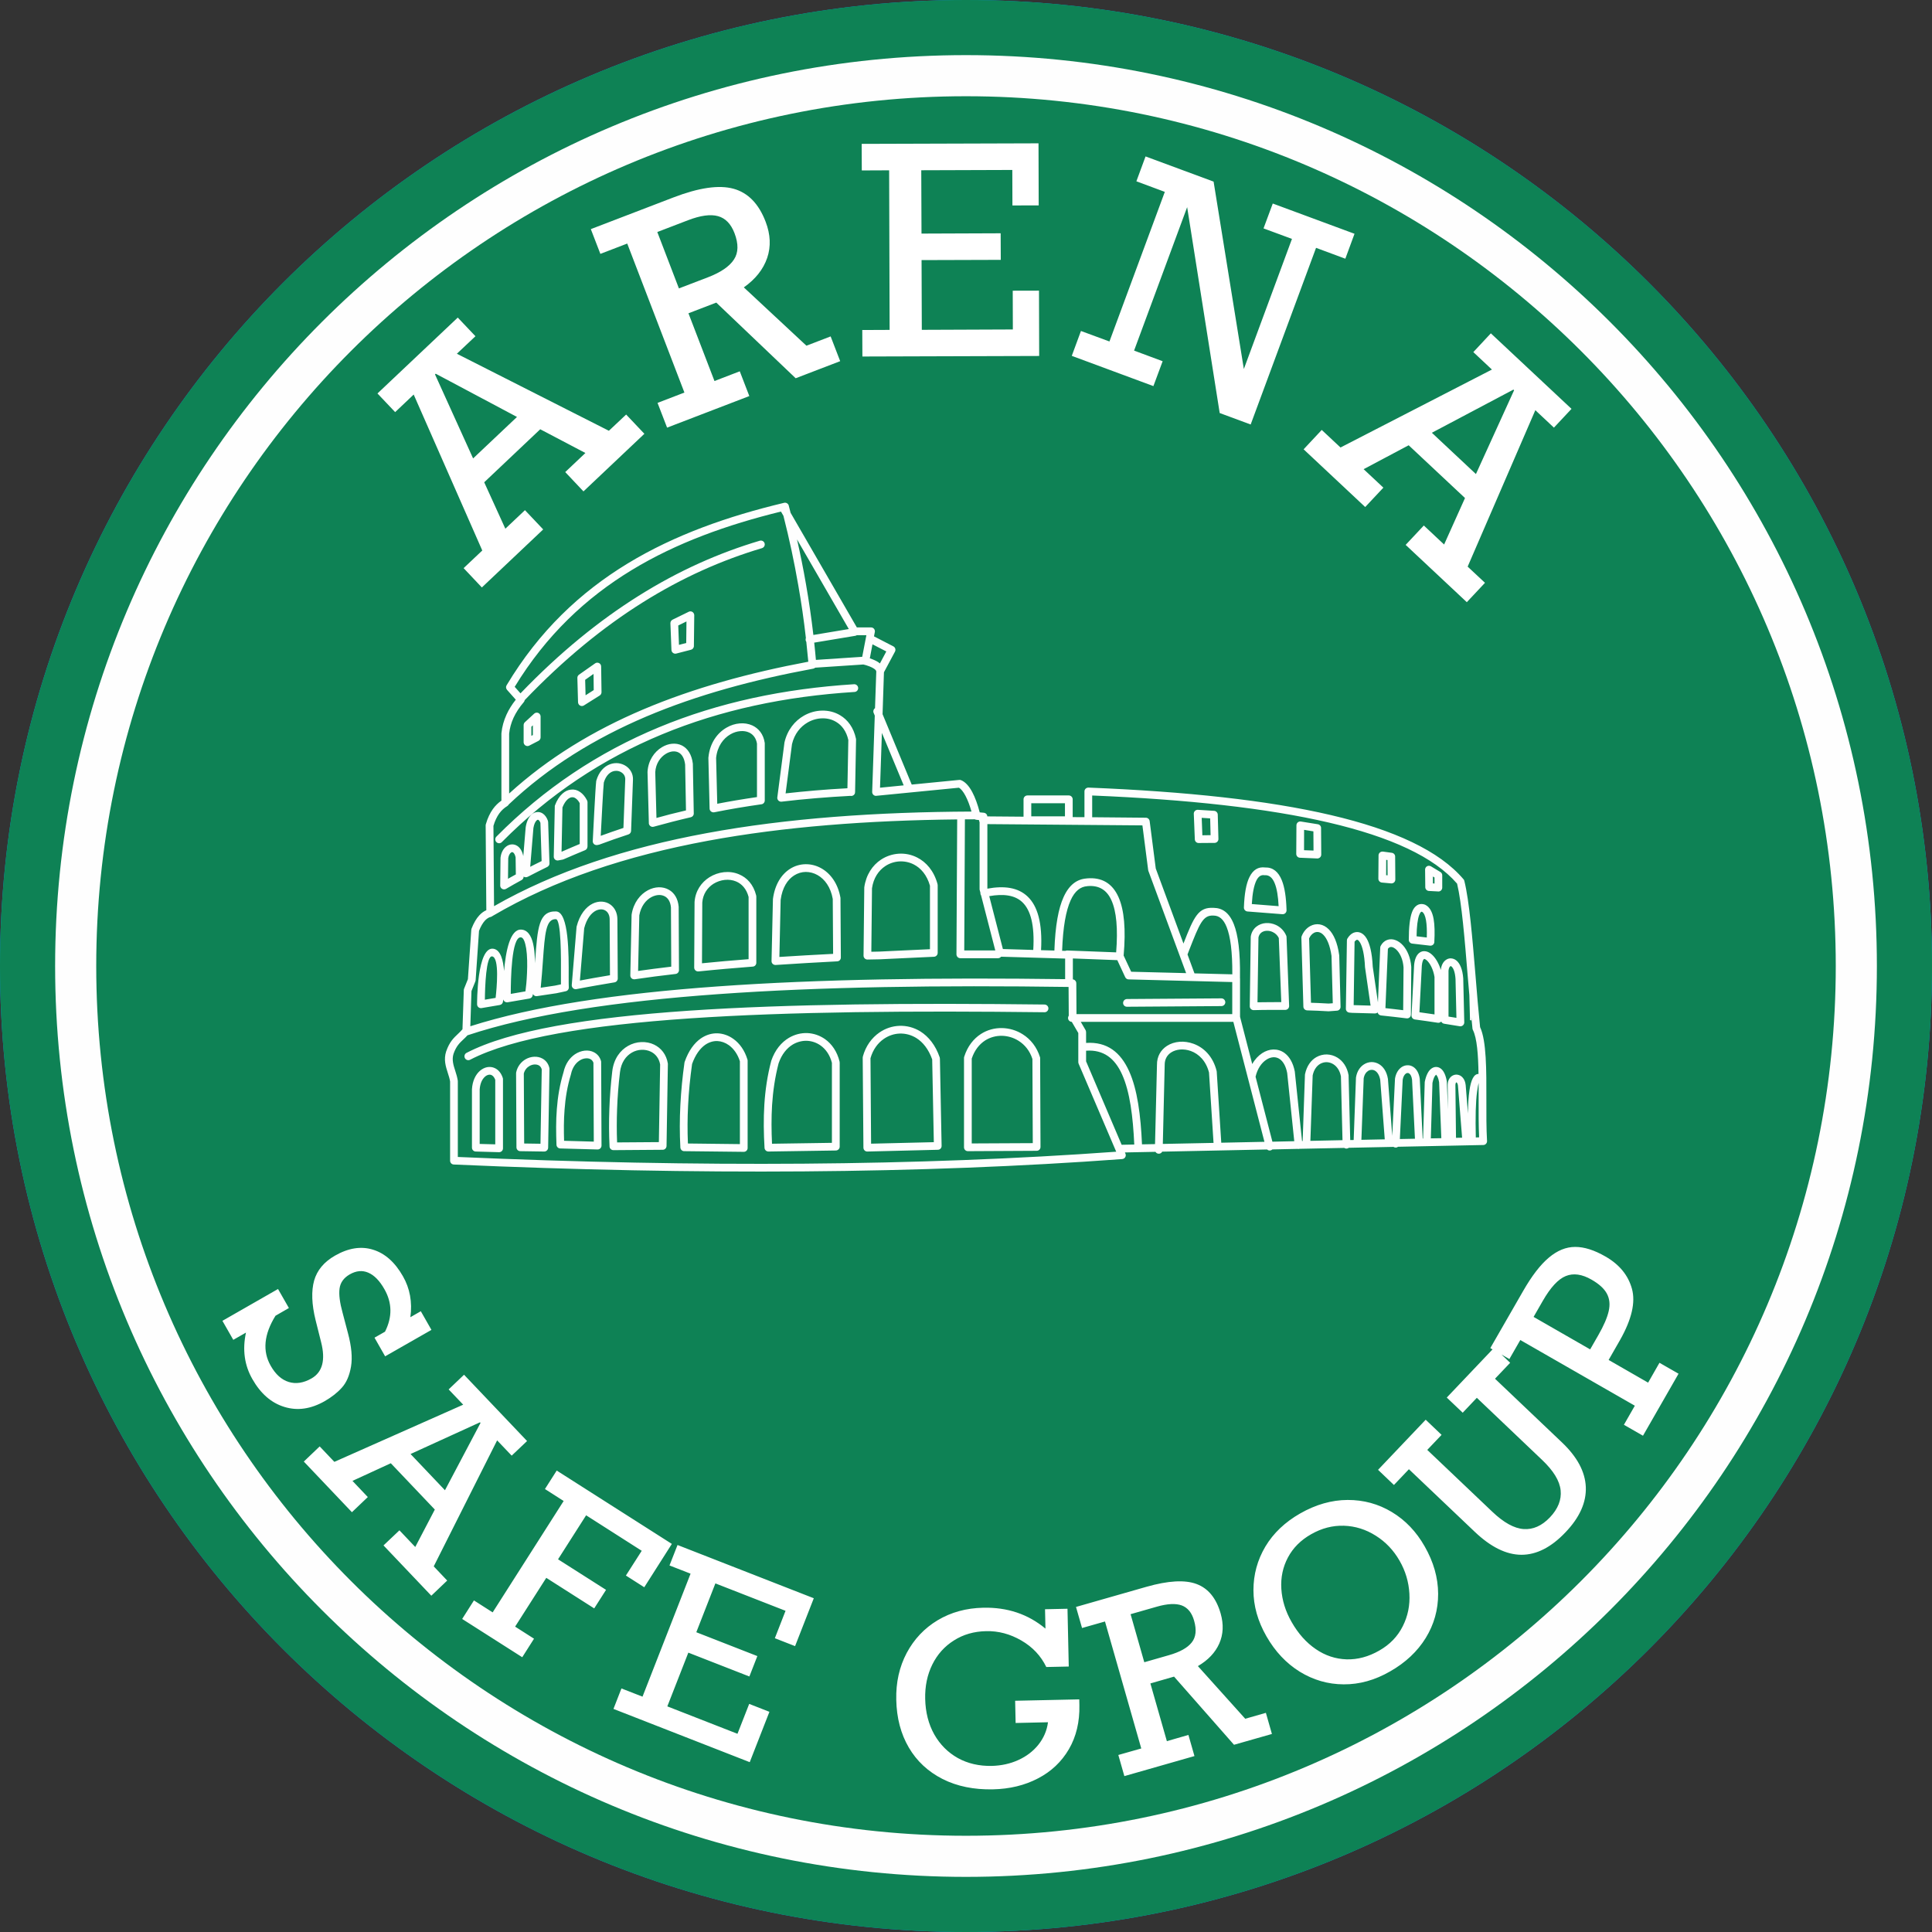<?xml version="1.0" encoding="UTF-8"?> <svg xmlns="http://www.w3.org/2000/svg" width="32" height="32" viewBox="0 0 32 32" fill="none"><rect x="0" y="0" width="32" height="32" fill="#333333" stroke="none"/><path fill-rule="evenodd" clip-rule="evenodd" d="M16 0C24.837 0 32 7.163 32 16C32 24.837 24.837 32 16 32C7.163 32 0 24.837 0 16C0 7.163 7.163 0 16 0Z" fill="#00A0E3"></path><path fill-rule="evenodd" clip-rule="evenodd" d="M16 0C24.837 0 32 7.163 32 16C32 24.837 24.837 32 16 32C7.163 32 0 24.837 0 16C0 7.163 7.163 0 16 0Z" fill="#0E8255"></path><path d="M8.543 11.589L8.398 11.426C8.378 11.403 8.376 11.37 8.393 11.347C8.929 10.453 9.613 9.809 10.396 9.333C11.178 8.858 12.058 8.55 12.988 8.328C13.022 8.32 13.057 8.342 13.065 8.376L13.065 8.378C13.075 8.417 13.086 8.456 13.095 8.494L14.192 10.392H14.427C14.463 10.392 14.491 10.421 14.491 10.457C14.491 10.462 14.491 10.468 14.489 10.473L14.476 10.54L14.797 10.706C14.828 10.722 14.84 10.761 14.824 10.792L14.822 10.796L14.642 11.133L14.641 11.134L14.618 11.829L15.101 12.995L15.886 12.918C15.896 12.917 15.906 12.918 15.915 12.921V12.921C15.986 12.948 16.05 13.018 16.104 13.12C16.151 13.208 16.193 13.323 16.227 13.455L16.296 13.462C16.327 13.465 16.352 13.491 16.353 13.522L16.953 13.527V13.239C16.953 13.204 16.982 13.175 17.017 13.175H17.703C17.738 13.175 17.767 13.204 17.767 13.239V13.534L17.962 13.535V13.109H17.962L17.962 13.107C17.963 13.071 17.993 13.044 18.029 13.045C19.644 13.11 20.996 13.255 22.042 13.5C23.096 13.746 23.843 14.095 24.24 14.563C24.247 14.57 24.252 14.579 24.254 14.59C24.336 14.919 24.387 15.532 24.438 16.145C24.462 16.448 24.488 16.751 24.515 17.013C24.621 17.239 24.62 17.724 24.619 18.209C24.618 18.449 24.618 18.69 24.63 18.898H24.63L24.63 18.9C24.631 18.935 24.603 18.965 24.567 18.965L23.157 18.994C23.145 19.003 23.13 19.008 23.115 19.007C23.102 19.007 23.091 19.003 23.081 18.996L22.341 19.011C22.33 19.019 22.317 19.024 22.303 19.024C22.289 19.025 22.276 19.02 22.265 19.013L21.524 19.028C21.521 19.029 21.518 19.029 21.515 19.03C21.508 19.031 21.502 19.03 21.495 19.029L21.075 19.038C21.067 19.045 21.057 19.051 21.046 19.054C21.024 19.06 21.002 19.053 20.987 19.039L19.25 19.075C19.239 19.096 19.217 19.11 19.192 19.109C19.169 19.109 19.149 19.096 19.138 19.078L18.632 19.088L18.641 19.109C18.655 19.141 18.64 19.179 18.607 19.193C18.6 19.195 18.593 19.197 18.586 19.198C16.918 19.321 15.159 19.388 13.311 19.402C11.465 19.416 9.533 19.377 7.516 19.288C7.482 19.287 7.455 19.259 7.455 19.224H7.455V17.913C7.448 17.867 7.433 17.821 7.418 17.774C7.382 17.662 7.346 17.55 7.39 17.414L7.391 17.412C7.445 17.256 7.515 17.191 7.585 17.125C7.61 17.101 7.636 17.076 7.66 17.048L7.682 16.4C7.682 16.392 7.684 16.385 7.686 16.378L7.75 16.218L7.806 15.4C7.807 15.393 7.809 15.386 7.811 15.379C7.848 15.284 7.89 15.214 7.937 15.163C7.973 15.123 8.013 15.094 8.055 15.076L8.044 13.671C8.044 13.663 8.046 13.656 8.048 13.649C8.077 13.548 8.117 13.466 8.164 13.4C8.205 13.343 8.252 13.298 8.305 13.261V12.151C8.305 12.147 8.305 12.143 8.306 12.139C8.316 12.037 8.344 11.936 8.389 11.837C8.427 11.753 8.479 11.67 8.543 11.589ZM24.491 17.937C24.484 17.958 24.476 18.008 24.465 18.082C24.442 18.245 24.436 18.501 24.444 18.84L24.499 18.838C24.49 18.646 24.49 18.427 24.491 18.209C24.491 18.117 24.491 18.026 24.491 17.937ZM24.314 18.444C24.316 18.288 24.324 18.161 24.338 18.065C24.364 17.882 24.414 17.787 24.489 17.788C24.484 17.471 24.464 17.196 24.396 17.06C24.392 17.053 24.39 17.045 24.389 17.038C24.382 16.976 24.376 16.912 24.37 16.847C24.37 16.865 24.371 16.883 24.372 16.901L24.348 16.897L24.337 16.483C24.328 16.375 24.319 16.265 24.309 16.156C24.26 15.557 24.211 14.957 24.134 14.636C23.753 14.195 23.032 13.863 22.013 13.625C20.989 13.386 19.668 13.241 18.09 13.176V13.536L18.979 13.544C19.011 13.544 19.038 13.569 19.042 13.6L19.143 14.385L19.602 15.628C19.778 15.177 19.849 15.022 20.103 15.037H20.104C20.244 15.039 20.36 15.114 20.437 15.31C20.506 15.485 20.544 15.765 20.538 16.19C20.538 16.192 20.538 16.193 20.538 16.195C20.538 16.198 20.538 16.201 20.538 16.203H20.539V16.842L20.741 17.624C20.785 17.545 20.843 17.485 20.905 17.444C20.963 17.406 21.026 17.385 21.088 17.383C21.153 17.381 21.216 17.399 21.272 17.438C21.353 17.496 21.418 17.599 21.447 17.753C21.447 17.755 21.447 17.756 21.447 17.758L21.566 18.899L21.576 18.899L21.614 17.802C21.614 17.797 21.615 17.793 21.616 17.788C21.645 17.653 21.715 17.56 21.802 17.51C21.856 17.479 21.917 17.464 21.977 17.465C22.037 17.467 22.097 17.484 22.151 17.517C22.241 17.572 22.313 17.671 22.337 17.81C22.337 17.815 22.338 17.82 22.337 17.824L22.364 18.883L22.421 18.882L22.459 17.853C22.459 17.849 22.459 17.846 22.46 17.843C22.477 17.741 22.529 17.668 22.594 17.628C22.632 17.604 22.675 17.592 22.718 17.591C22.761 17.591 22.805 17.603 22.844 17.627C22.912 17.669 22.968 17.748 22.988 17.867C22.989 17.87 22.989 17.872 22.989 17.875L23.06 18.813L23.105 17.875C23.105 17.873 23.105 17.871 23.105 17.869C23.119 17.776 23.163 17.709 23.218 17.673C23.248 17.654 23.28 17.644 23.314 17.644C23.348 17.643 23.381 17.653 23.411 17.673C23.462 17.707 23.503 17.772 23.516 17.87C23.516 17.872 23.516 17.873 23.516 17.875L23.564 18.858L23.571 18.858L23.598 17.927C23.598 17.924 23.598 17.92 23.599 17.917H23.599C23.619 17.816 23.654 17.746 23.696 17.709C23.723 17.685 23.754 17.672 23.786 17.672C23.818 17.672 23.849 17.684 23.876 17.709C23.915 17.745 23.947 17.812 23.963 17.907C23.964 17.911 23.964 17.915 23.964 17.918L23.983 18.377L23.978 17.969V17.966C23.98 17.896 24.01 17.847 24.05 17.821C24.051 17.82 24.053 17.819 24.055 17.818C24.075 17.806 24.096 17.8 24.119 17.799C24.143 17.799 24.167 17.805 24.189 17.817C24.231 17.842 24.267 17.892 24.275 17.967L24.276 17.969H24.276L24.314 18.444ZM24.217 18.844L24.148 17.979C24.144 17.951 24.135 17.934 24.125 17.928C24.124 17.927 24.123 17.927 24.122 17.927L24.122 17.927L24.12 17.928C24.113 17.933 24.107 17.947 24.106 17.971L24.116 18.846L24.217 18.844ZM23.873 18.852L23.836 17.925C23.825 17.861 23.808 17.821 23.789 17.804C23.786 17.801 23.786 17.8 23.786 17.8C23.786 17.8 23.784 17.802 23.781 17.805C23.76 17.823 23.74 17.867 23.726 17.937L23.699 18.855L23.873 18.852ZM23.436 18.861L23.388 17.883C23.381 17.828 23.362 17.794 23.34 17.78C23.332 17.774 23.324 17.772 23.315 17.772C23.306 17.772 23.297 17.775 23.287 17.781C23.262 17.798 23.241 17.833 23.233 17.884L23.186 18.866L23.436 18.861ZM22.936 18.871L22.861 17.886C22.847 17.809 22.815 17.76 22.777 17.736C22.759 17.725 22.738 17.719 22.719 17.72C22.699 17.72 22.679 17.726 22.661 17.737C22.626 17.759 22.597 17.801 22.587 17.861L22.549 18.879L22.936 18.871ZM22.236 18.885L22.21 17.829C22.192 17.731 22.143 17.663 22.083 17.626C22.049 17.605 22.012 17.594 21.974 17.593C21.937 17.592 21.9 17.602 21.866 17.621C21.809 17.654 21.762 17.717 21.742 17.812L21.704 18.896L22.236 18.885ZM21.437 18.902L21.32 17.773C21.298 17.657 21.253 17.582 21.198 17.543C21.166 17.52 21.129 17.51 21.093 17.511C21.054 17.513 21.013 17.526 20.975 17.552C20.896 17.603 20.827 17.7 20.796 17.834L21.075 18.91L21.437 18.902ZM23.865 16.066C23.871 15.988 23.905 15.929 23.949 15.899C23.976 15.88 24.006 15.871 24.037 15.874C24.067 15.876 24.098 15.888 24.125 15.911C24.179 15.956 24.225 16.052 24.236 16.207C24.236 16.21 24.236 16.212 24.236 16.214L24.253 16.934C24.253 16.969 24.225 16.998 24.19 16.999C24.186 16.999 24.182 16.999 24.178 16.998V16.998C24.13 16.99 24.087 16.983 24.048 16.977C23.996 16.968 23.953 16.961 23.919 16.956C23.897 16.952 23.88 16.939 23.871 16.92C23.857 16.935 23.836 16.943 23.814 16.94C23.746 16.929 23.683 16.92 23.625 16.912C23.555 16.902 23.493 16.893 23.437 16.886C23.403 16.882 23.377 16.853 23.379 16.819L23.422 15.987L23.422 15.985C23.431 15.889 23.459 15.827 23.497 15.792C23.498 15.79 23.5 15.789 23.502 15.787C23.535 15.758 23.575 15.749 23.616 15.757C23.65 15.763 23.684 15.781 23.716 15.81C23.775 15.862 23.831 15.954 23.865 16.066ZM24.022 16.004C24.007 16.014 23.996 16.039 23.992 16.077V16.838L24.069 16.85L24.123 16.859L24.108 16.217L24.108 16.216C24.1 16.099 24.073 16.035 24.042 16.009C24.037 16.004 24.032 16.002 24.029 16.002C24.027 16.002 24.024 16.002 24.022 16.004ZM23.76 16.802V16.182C23.74 16.057 23.686 15.954 23.631 15.905C23.616 15.893 23.603 15.885 23.593 15.883C23.59 15.882 23.587 15.883 23.585 15.885L23.583 15.887C23.568 15.901 23.556 15.935 23.55 15.994L23.51 16.766C23.558 16.773 23.602 16.779 23.643 16.785C23.684 16.791 23.723 16.796 23.76 16.802ZM23.241 16.732L23.247 16.023C23.238 15.9 23.196 15.805 23.144 15.746C23.12 15.719 23.095 15.701 23.071 15.691C23.052 15.684 23.034 15.683 23.02 15.689C23.008 15.693 22.998 15.702 22.988 15.715L22.947 16.698C23 16.703 23.051 16.709 23.099 16.715C23.142 16.72 23.189 16.725 23.241 16.732ZM23.375 16.019L23.369 16.803C23.369 16.806 23.369 16.809 23.368 16.812C23.364 16.847 23.332 16.872 23.297 16.867C23.236 16.86 23.165 16.851 23.085 16.842C23.01 16.833 22.939 16.826 22.874 16.819C22.846 16.816 22.824 16.796 22.818 16.77C22.808 16.778 22.797 16.784 22.784 16.785C22.779 16.786 22.774 16.786 22.769 16.786L22.397 16.776L22.394 16.776V16.776L22.351 16.772C22.316 16.77 22.289 16.739 22.292 16.704L22.309 15.576C22.309 15.565 22.312 15.553 22.318 15.544C22.344 15.501 22.378 15.467 22.417 15.45C22.456 15.434 22.497 15.432 22.538 15.45C22.573 15.466 22.607 15.495 22.635 15.543C22.685 15.626 22.726 15.774 22.737 16.012L22.823 16.602L22.861 15.696C22.861 15.686 22.863 15.675 22.869 15.666C22.895 15.617 22.932 15.585 22.974 15.569C23.019 15.552 23.068 15.553 23.116 15.572C23.159 15.588 23.202 15.618 23.24 15.661C23.309 15.739 23.364 15.861 23.375 16.015H23.375L23.375 16.019ZM22.468 15.568C22.457 15.573 22.447 15.583 22.436 15.597L22.421 16.648L22.701 16.656L22.61 16.028C22.609 16.026 22.609 16.024 22.609 16.022C22.599 15.806 22.566 15.677 22.525 15.609C22.511 15.586 22.498 15.572 22.487 15.568C22.481 15.565 22.474 15.565 22.468 15.568ZM21.559 15.508C21.589 15.43 21.642 15.37 21.705 15.337C21.752 15.312 21.805 15.302 21.859 15.311C21.912 15.32 21.964 15.347 22.011 15.395C22.087 15.472 22.152 15.608 22.181 15.818C22.182 15.821 22.182 15.825 22.182 15.828L22.204 16.675C22.205 16.709 22.178 16.738 22.145 16.74L22.145 16.74L22.01 16.75C22.006 16.75 22.003 16.75 21.999 16.75C21.94 16.747 21.883 16.744 21.826 16.741C21.766 16.739 21.707 16.736 21.65 16.735C21.615 16.733 21.588 16.706 21.588 16.672L21.555 15.533C21.555 15.525 21.556 15.516 21.559 15.508ZM21.765 15.45C21.731 15.468 21.702 15.5 21.683 15.543L21.714 16.609C21.754 16.61 21.793 16.612 21.832 16.613C21.891 16.616 21.949 16.619 22.005 16.622L22.075 16.617L22.054 15.832C22.028 15.655 21.978 15.544 21.92 15.485C21.893 15.457 21.865 15.443 21.838 15.438C21.813 15.434 21.787 15.438 21.765 15.45ZM21.222 16.598L21.181 15.536C21.158 15.489 21.121 15.456 21.079 15.437C21.046 15.421 21.01 15.415 20.976 15.417C20.943 15.419 20.913 15.43 20.89 15.448C20.868 15.466 20.851 15.492 20.844 15.528L20.828 16.601C20.894 16.6 20.96 16.599 21.026 16.599C21.091 16.598 21.157 16.598 21.222 16.598ZM21.309 15.518L21.352 16.66V16.663C21.352 16.699 21.323 16.727 21.288 16.727C21.201 16.726 21.114 16.726 21.026 16.727C20.94 16.727 20.853 16.729 20.765 16.731H20.763C20.727 16.73 20.699 16.701 20.7 16.666L20.716 15.524C20.716 15.52 20.716 15.514 20.717 15.509C20.729 15.439 20.763 15.385 20.81 15.348C20.854 15.313 20.909 15.293 20.966 15.289C21.022 15.285 21.08 15.296 21.133 15.32C21.204 15.353 21.267 15.412 21.303 15.495C21.307 15.502 21.308 15.51 21.309 15.518ZM20.411 16.138C20.413 15.759 20.379 15.511 20.318 15.357C20.264 15.219 20.189 15.166 20.103 15.165C20.101 15.165 20.099 15.165 20.096 15.165C19.924 15.155 19.867 15.302 19.698 15.733L19.669 15.809L19.784 16.122L20.411 16.138ZM23.463 15.508L23.632 15.528C23.636 15.415 23.632 15.318 23.619 15.242C23.606 15.17 23.585 15.121 23.555 15.103C23.55 15.102 23.547 15.101 23.544 15.101C23.541 15.101 23.538 15.103 23.534 15.107C23.524 15.116 23.515 15.133 23.506 15.156C23.48 15.227 23.465 15.345 23.463 15.508ZM23.686 15.663L23.391 15.629V15.629C23.359 15.626 23.334 15.598 23.334 15.566C23.334 15.356 23.352 15.205 23.386 15.112C23.401 15.071 23.42 15.039 23.444 15.016C23.472 14.988 23.506 14.973 23.544 14.973C23.564 14.973 23.583 14.977 23.602 14.984V14.984C23.604 14.985 23.606 14.986 23.608 14.987C23.68 15.023 23.724 15.104 23.745 15.22C23.763 15.32 23.765 15.45 23.757 15.6C23.757 15.602 23.757 15.605 23.757 15.607C23.753 15.642 23.721 15.667 23.686 15.663ZM20.734 14.974L21.178 15.009C21.17 14.849 21.15 14.718 21.112 14.627C21.076 14.54 21.025 14.493 20.953 14.496C20.949 14.496 20.945 14.496 20.941 14.496C20.887 14.488 20.843 14.516 20.809 14.585C20.77 14.666 20.744 14.793 20.734 14.974ZM21.24 15.142L20.662 15.097V15.097C20.628 15.094 20.602 15.065 20.603 15.031C20.611 14.799 20.642 14.634 20.694 14.529C20.755 14.404 20.843 14.354 20.954 14.368C21.085 14.364 21.174 14.441 21.23 14.578C21.279 14.697 21.303 14.867 21.309 15.071C21.309 15.075 21.309 15.079 21.309 15.083C21.306 15.119 21.275 15.145 21.24 15.142ZM19.131 18.95L19.163 17.639C19.161 17.496 19.228 17.388 19.329 17.323C19.389 17.284 19.461 17.261 19.538 17.255C19.612 17.249 19.691 17.26 19.768 17.288C19.936 17.349 20.09 17.494 20.151 17.738C20.152 17.742 20.153 17.747 20.153 17.752L20.228 18.927L20.943 18.912L20.428 16.925H17.901L17.98 17.061C17.986 17.071 17.988 17.082 17.988 17.093H17.989V17.274C18.34 17.251 18.562 17.432 18.702 17.743C18.839 18.046 18.894 18.474 18.915 18.954L19.131 18.95ZM20.1 18.93L20.025 17.764C19.975 17.57 19.855 17.456 19.724 17.408C19.665 17.387 19.605 17.379 19.548 17.383C19.492 17.388 19.441 17.404 19.399 17.431C19.333 17.473 19.29 17.543 19.291 17.638V17.641L19.26 18.947L20.1 18.93ZM17.86 17.354C17.859 17.348 17.859 17.342 17.86 17.337V17.11L17.752 16.925C17.717 16.924 17.69 16.896 17.69 16.861C17.69 16.847 17.694 16.834 17.702 16.823V16.822L17.699 16.347C17.698 16.347 17.698 16.347 17.697 16.347C15.566 16.317 13.597 16.344 11.898 16.466C10.204 16.587 8.782 16.802 7.743 17.148L7.742 17.149C7.719 17.175 7.696 17.196 7.673 17.218C7.614 17.273 7.556 17.328 7.512 17.454C7.481 17.551 7.51 17.643 7.54 17.735C7.557 17.788 7.573 17.84 7.582 17.896C7.583 17.901 7.583 17.905 7.583 17.91V19.163C9.577 19.25 11.487 19.288 13.311 19.274C15.119 19.26 16.845 19.195 18.488 19.076L17.867 17.622C17.863 17.613 17.86 17.603 17.86 17.592V17.354ZM18.787 18.957C18.766 18.493 18.714 18.081 18.585 17.796C18.467 17.534 18.282 17.382 17.989 17.403V17.579L18.578 18.961L18.787 18.957ZM17.464 15.744C17.478 15.328 17.532 15.044 17.616 14.859C17.71 14.651 17.841 14.561 17.998 14.55L18.002 14.549C18.249 14.527 18.424 14.63 18.526 14.859C18.621 15.071 18.649 15.394 18.611 15.827L18.736 16.095L19.646 16.118L19.02 14.423L19.02 14.423C19.018 14.419 19.017 14.414 19.017 14.409L18.922 13.671L16.354 13.65V14.719C16.63 14.668 16.861 14.697 17.021 14.85C17.185 15.006 17.268 15.287 17.243 15.738L17.464 15.744ZM18.487 15.774C18.518 15.384 18.492 15.096 18.409 14.912C18.332 14.739 18.2 14.66 18.013 14.677C18.011 14.677 18.01 14.677 18.008 14.678C17.898 14.686 17.804 14.754 17.733 14.912C17.656 15.083 17.606 15.351 17.592 15.748L17.646 15.749C17.655 15.745 17.666 15.742 17.677 15.743L18.487 15.774ZM16.25 14.831C16.246 14.825 16.242 14.817 16.24 14.809C16.239 14.802 16.238 14.795 16.239 14.788L16.229 14.749C16.226 14.742 16.225 14.735 16.225 14.727V13.617C16.22 13.608 16.216 13.597 16.216 13.585L16.216 13.583L16.17 13.578C16.161 13.577 16.152 13.574 16.144 13.57C16.09 13.57 16.036 13.57 15.982 13.571C15.982 13.572 15.982 13.573 15.982 13.574L15.971 15.742H16.485L16.25 14.831ZM17.114 15.734C17.139 15.323 17.07 15.073 16.933 14.943C16.808 14.824 16.618 14.802 16.385 14.843L16.611 15.719L17.114 15.734ZM14.036 13.056L14.051 12.257C14.019 12.112 13.944 12.013 13.849 11.957C13.78 11.915 13.701 11.896 13.62 11.898C13.538 11.899 13.454 11.922 13.379 11.965C13.258 12.034 13.158 12.155 13.118 12.325L13.012 13.141C13.172 13.123 13.334 13.107 13.498 13.093C13.672 13.078 13.851 13.066 14.036 13.056ZM14.179 12.251L14.163 13.117C14.163 13.124 14.162 13.132 14.16 13.14C14.149 13.172 14.116 13.189 14.084 13.182C13.891 13.192 13.7 13.205 13.509 13.221C13.317 13.237 13.129 13.256 12.946 13.278V13.278C12.941 13.279 12.935 13.279 12.93 13.278C12.895 13.273 12.87 13.241 12.875 13.206L12.992 12.307C12.992 12.304 12.992 12.301 12.993 12.298C13.041 12.089 13.165 11.939 13.316 11.853C13.41 11.8 13.514 11.771 13.618 11.77C13.722 11.768 13.825 11.793 13.915 11.847C14.04 11.921 14.139 12.05 14.178 12.237H14.178C14.179 12.242 14.179 12.246 14.179 12.251ZM11.734 12.544C11.757 12.304 11.883 12.138 12.035 12.051C12.104 12.011 12.178 11.988 12.251 11.982C12.325 11.975 12.398 11.987 12.462 12.016C12.566 12.065 12.645 12.16 12.666 12.303C12.667 12.306 12.667 12.309 12.667 12.312H12.667V13.258C12.667 13.292 12.641 13.32 12.607 13.322C12.475 13.341 12.344 13.361 12.214 13.383C12.086 13.405 11.958 13.428 11.83 13.454C11.795 13.46 11.761 13.438 11.754 13.403C11.753 13.398 11.753 13.392 11.753 13.387L11.733 12.552C11.733 12.55 11.733 12.547 11.734 12.544ZM12.099 12.162C11.98 12.23 11.881 12.362 11.861 12.553L11.88 13.313C11.982 13.293 12.086 13.274 12.193 13.256C12.306 13.237 12.421 13.219 12.538 13.202V12.317C12.523 12.224 12.473 12.163 12.408 12.133C12.365 12.113 12.315 12.105 12.262 12.11C12.207 12.114 12.151 12.132 12.099 12.162ZM10.747 13.63L10.725 12.79V12.785C10.735 12.597 10.838 12.45 10.965 12.375C11.017 12.344 11.073 12.324 11.129 12.319C11.187 12.313 11.244 12.322 11.296 12.348C11.387 12.395 11.457 12.492 11.476 12.651C11.476 12.655 11.476 12.658 11.476 12.662L11.491 13.473C11.492 13.504 11.47 13.53 11.442 13.536V13.536C11.339 13.56 11.236 13.585 11.131 13.612C11.026 13.639 10.925 13.666 10.828 13.693C10.794 13.703 10.759 13.683 10.749 13.649C10.747 13.642 10.746 13.636 10.747 13.63ZM10.853 12.79L10.873 13.548C10.949 13.527 11.024 13.506 11.099 13.487C11.184 13.466 11.272 13.444 11.362 13.423L11.348 12.664C11.335 12.555 11.292 12.49 11.238 12.463C11.209 12.448 11.176 12.443 11.141 12.446C11.104 12.45 11.066 12.463 11.03 12.485C10.937 12.54 10.861 12.649 10.853 12.79ZM9.925 13.99L9.895 13.996C9.89 13.997 9.884 13.998 9.879 13.997C9.843 13.996 9.816 13.966 9.818 13.93C9.818 13.928 9.862 13.028 9.875 12.939C9.875 12.936 9.876 12.933 9.877 12.929C9.921 12.779 10.008 12.694 10.102 12.659C10.15 12.641 10.199 12.636 10.246 12.642C10.293 12.649 10.337 12.666 10.375 12.693C10.443 12.742 10.488 12.82 10.484 12.915L10.453 13.759C10.453 13.786 10.436 13.812 10.408 13.821C10.325 13.848 10.245 13.875 10.168 13.902C10.091 13.929 10.014 13.957 9.936 13.986C9.933 13.988 9.929 13.989 9.925 13.99ZM9.95 13.844C10.008 13.823 10.066 13.802 10.126 13.781C10.194 13.757 10.26 13.735 10.326 13.713L10.356 12.911C10.358 12.862 10.335 12.822 10.3 12.798C10.28 12.783 10.255 12.773 10.229 12.769C10.202 12.766 10.174 12.768 10.147 12.778C10.088 12.8 10.032 12.857 10.001 12.962C9.992 13.027 9.962 13.614 9.95 13.844ZM9.319 14.238L9.247 14.251C9.243 14.252 9.239 14.253 9.234 14.252C9.199 14.252 9.171 14.223 9.172 14.187L9.189 13.364C9.188 13.356 9.189 13.347 9.192 13.339C9.224 13.254 9.267 13.188 9.316 13.145C9.36 13.105 9.409 13.082 9.46 13.078C9.512 13.072 9.564 13.086 9.611 13.12C9.653 13.149 9.691 13.194 9.722 13.254C9.727 13.264 9.731 13.275 9.731 13.287V14.023H9.73C9.73 14.048 9.715 14.072 9.69 14.082C9.63 14.106 9.57 14.131 9.511 14.157C9.45 14.182 9.391 14.208 9.335 14.233C9.33 14.235 9.325 14.237 9.319 14.238ZM9.301 14.108C9.355 14.084 9.408 14.061 9.46 14.039C9.507 14.019 9.554 13.999 9.602 13.979V13.303C9.583 13.267 9.56 13.241 9.537 13.225C9.516 13.209 9.494 13.203 9.472 13.205C9.449 13.207 9.425 13.219 9.401 13.24C9.369 13.269 9.34 13.313 9.316 13.374L9.301 14.108ZM8.75 14.518L8.739 14.523C8.728 14.528 8.716 14.531 8.704 14.53C8.692 14.529 8.681 14.525 8.673 14.519C8.673 14.543 8.661 14.565 8.639 14.577C8.601 14.598 8.558 14.622 8.509 14.649C8.464 14.675 8.421 14.699 8.381 14.723L8.381 14.723C8.372 14.728 8.36 14.731 8.349 14.731C8.313 14.731 8.285 14.702 8.285 14.667L8.29 14.211C8.29 14.207 8.29 14.203 8.291 14.2C8.302 14.116 8.34 14.054 8.386 14.02C8.413 13.999 8.444 13.988 8.475 13.986C8.507 13.984 8.539 13.992 8.568 14.011C8.613 14.04 8.649 14.095 8.667 14.178C8.667 14.18 8.667 14.182 8.667 14.184L8.707 13.702C8.707 13.7 8.707 13.698 8.708 13.696C8.724 13.6 8.759 13.534 8.8 13.495C8.828 13.469 8.858 13.455 8.89 13.451C8.924 13.446 8.957 13.454 8.986 13.472C9.024 13.496 9.056 13.538 9.076 13.596L9.075 13.596C9.077 13.602 9.078 13.608 9.079 13.614L9.101 14.296C9.103 14.322 9.089 14.347 9.065 14.359C9.012 14.385 8.959 14.411 8.908 14.437C8.856 14.463 8.805 14.489 8.754 14.516V14.516L8.75 14.518ZM8.782 14.357C8.804 14.345 8.827 14.334 8.85 14.322C8.89 14.302 8.931 14.282 8.971 14.262L8.951 13.629C8.942 13.605 8.931 13.589 8.919 13.581C8.914 13.579 8.91 13.577 8.906 13.578C8.901 13.579 8.895 13.582 8.888 13.589C8.866 13.609 8.846 13.65 8.835 13.714L8.782 14.357ZM8.544 14.483L8.54 14.199C8.53 14.156 8.515 14.13 8.498 14.119C8.493 14.115 8.487 14.114 8.482 14.114C8.477 14.114 8.47 14.117 8.463 14.122C8.442 14.138 8.425 14.169 8.418 14.214L8.414 14.556L8.446 14.537C8.475 14.521 8.508 14.503 8.544 14.483ZM14.432 15.764L14.571 15.761L14.778 15.751C14.987 15.742 15.194 15.732 15.403 15.722V14.67C15.353 14.493 15.252 14.377 15.133 14.317C15.058 14.279 14.975 14.263 14.893 14.268C14.812 14.273 14.731 14.3 14.662 14.346C14.552 14.419 14.467 14.543 14.443 14.713L14.432 15.764ZM14.575 15.889L14.367 15.893C14.332 15.893 14.303 15.864 14.303 15.829L14.315 14.71C14.315 14.706 14.315 14.702 14.315 14.698C14.345 14.487 14.451 14.332 14.591 14.239C14.68 14.18 14.781 14.147 14.885 14.14C14.989 14.133 15.095 14.154 15.191 14.203C15.341 14.279 15.468 14.423 15.528 14.641C15.53 14.648 15.531 14.655 15.531 14.662V15.783H15.531C15.531 15.817 15.504 15.845 15.47 15.847C15.248 15.858 15.017 15.868 14.783 15.879L14.576 15.889H14.575ZM13.799 15.799L13.793 14.889C13.759 14.694 13.66 14.561 13.541 14.494C13.479 14.459 13.412 14.442 13.345 14.442C13.279 14.443 13.213 14.462 13.155 14.499C13.044 14.568 12.957 14.702 12.93 14.905L12.909 15.85C13.054 15.841 13.203 15.832 13.352 15.823C13.501 15.814 13.65 15.806 13.799 15.799ZM13.921 14.883L13.927 15.856C13.929 15.892 13.902 15.922 13.866 15.923C13.7 15.932 13.53 15.941 13.359 15.951C13.192 15.961 13.022 15.971 12.847 15.983V15.983C12.845 15.983 12.844 15.983 12.842 15.983C12.806 15.982 12.778 15.953 12.779 15.918L12.802 14.899C12.802 14.896 12.802 14.894 12.802 14.892C12.834 14.645 12.946 14.479 13.087 14.39C13.166 14.34 13.255 14.315 13.344 14.314C13.433 14.313 13.523 14.336 13.604 14.382C13.755 14.467 13.88 14.633 13.921 14.872L13.921 14.872C13.921 14.875 13.921 14.879 13.921 14.883ZM12.399 15.887V14.856C12.364 14.722 12.286 14.639 12.193 14.6C12.134 14.575 12.069 14.567 12.004 14.574C11.939 14.581 11.875 14.603 11.818 14.638C11.717 14.702 11.642 14.809 11.632 14.949L11.627 15.955C11.759 15.942 11.886 15.93 12.008 15.919C12.136 15.908 12.267 15.897 12.399 15.887ZM12.527 14.849V15.946H12.527C12.527 15.98 12.502 16.008 12.468 16.01C12.322 16.021 12.173 16.034 12.019 16.047C11.862 16.061 11.712 16.075 11.569 16.09V16.09C11.567 16.09 11.565 16.09 11.562 16.09C11.527 16.09 11.498 16.061 11.498 16.026L11.504 14.949C11.504 14.946 11.504 14.944 11.504 14.941C11.517 14.755 11.617 14.614 11.75 14.53C11.823 14.484 11.907 14.455 11.991 14.446C12.077 14.437 12.163 14.448 12.242 14.482C12.371 14.536 12.479 14.649 12.524 14.829C12.526 14.835 12.527 14.842 12.527 14.849ZM11.118 16.011L11.113 15.03C11.105 14.939 11.068 14.88 11.018 14.85C10.987 14.832 10.952 14.823 10.914 14.824C10.874 14.825 10.832 14.837 10.791 14.858C10.697 14.908 10.615 15.011 10.589 15.161L10.569 16.082C10.655 16.07 10.743 16.058 10.834 16.046C10.933 16.033 11.027 16.022 11.118 16.011ZM11.241 15.024L11.246 16.063C11.249 16.097 11.224 16.128 11.189 16.132C11.07 16.146 10.957 16.159 10.851 16.173C10.743 16.187 10.63 16.203 10.513 16.22V16.22C10.509 16.22 10.506 16.22 10.502 16.22C10.467 16.22 10.439 16.191 10.44 16.155L10.461 15.157C10.461 15.153 10.461 15.149 10.462 15.145C10.494 14.948 10.605 14.812 10.732 14.745C10.789 14.714 10.851 14.698 10.911 14.696C10.972 14.695 11.032 14.709 11.084 14.74C11.168 14.79 11.229 14.882 11.241 15.019H11.241C11.241 15.021 11.241 15.022 11.241 15.024ZM10.103 16.153L10.098 15.229C10.098 15.163 10.073 15.114 10.037 15.088C10.016 15.072 9.991 15.064 9.964 15.062C9.935 15.061 9.904 15.067 9.872 15.082C9.794 15.121 9.717 15.214 9.676 15.375L9.605 16.241C9.684 16.226 9.762 16.212 9.839 16.198C9.922 16.183 10.011 16.168 10.103 16.153ZM10.226 15.228L10.232 16.205C10.233 16.237 10.21 16.266 10.178 16.271C10.079 16.287 9.974 16.305 9.862 16.325C9.756 16.343 9.652 16.363 9.548 16.383C9.542 16.384 9.536 16.385 9.529 16.384C9.494 16.381 9.468 16.35 9.47 16.315L9.549 15.36C9.549 15.356 9.549 15.352 9.55 15.349C9.602 15.144 9.706 15.022 9.816 14.967C9.867 14.942 9.92 14.931 9.971 14.934C10.023 14.937 10.072 14.954 10.112 14.984C10.18 15.034 10.226 15.118 10.226 15.228ZM8.956 16.36L9.191 16.325L9.291 16.304C9.291 16.271 9.291 16.228 9.291 16.177C9.293 15.861 9.295 15.227 9.207 15.224C9.042 15.219 9.025 15.457 8.992 15.92C8.983 16.05 8.972 16.196 8.956 16.36ZM9.211 16.452L8.894 16.499V16.499C8.888 16.5 8.883 16.5 8.878 16.5C8.855 16.497 8.836 16.483 8.827 16.464C8.825 16.473 8.824 16.481 8.823 16.486C8.818 16.512 8.798 16.534 8.77 16.539L8.408 16.601V16.601C8.405 16.601 8.401 16.602 8.398 16.602C8.368 16.602 8.342 16.582 8.335 16.554C8.333 16.571 8.332 16.582 8.331 16.588C8.329 16.617 8.307 16.641 8.278 16.646L7.977 16.697V16.697C7.973 16.698 7.97 16.698 7.966 16.698C7.931 16.698 7.902 16.67 7.902 16.634C7.902 16.631 7.896 15.661 8.177 15.715C8.291 15.737 8.335 15.902 8.349 16.083C8.376 15.761 8.447 15.389 8.632 15.397C8.642 15.397 8.651 15.398 8.659 15.4C8.762 15.422 8.817 15.537 8.841 15.687C8.855 15.768 8.86 15.861 8.861 15.955L8.864 15.911C8.903 15.367 8.923 15.087 9.21 15.096C9.424 15.103 9.421 15.82 9.419 16.177C9.419 16.264 9.419 16.328 9.421 16.348H9.421C9.425 16.381 9.403 16.412 9.37 16.418L9.293 16.435L9.217 16.451C9.215 16.451 9.213 16.452 9.211 16.452ZM8.703 16.42C8.712 16.359 8.724 16.244 8.729 16.115C8.735 15.979 8.734 15.827 8.715 15.707C8.698 15.608 8.673 15.534 8.633 15.526C8.63 15.525 8.628 15.525 8.626 15.525C8.471 15.518 8.46 16.226 8.46 16.462L8.703 16.42ZM8.031 16.558L8.209 16.528C8.227 16.37 8.275 15.865 8.153 15.841C8.049 15.821 8.033 16.356 8.031 16.558ZM15.971 17.501C16.026 17.328 16.126 17.204 16.247 17.126C16.352 17.058 16.474 17.026 16.595 17.028C16.716 17.03 16.836 17.065 16.941 17.132C17.069 17.213 17.173 17.341 17.226 17.511C17.228 17.518 17.229 17.525 17.228 17.532L17.234 18.997C17.234 19.033 17.206 19.061 17.17 19.061L16.031 19.067C15.996 19.067 15.967 19.039 15.967 19.003V19.003H15.967V17.524C15.967 17.516 15.968 17.508 15.971 17.501ZM16.316 17.234C16.221 17.296 16.141 17.394 16.095 17.534V18.939L17.106 18.934L17.1 17.54C17.057 17.405 16.974 17.304 16.872 17.24C16.788 17.186 16.691 17.158 16.593 17.156C16.497 17.155 16.4 17.18 16.316 17.234ZM14.291 17.501C14.339 17.324 14.44 17.189 14.564 17.103C14.664 17.033 14.78 16.995 14.898 16.991C15.017 16.987 15.136 17.017 15.245 17.084C15.379 17.169 15.495 17.31 15.565 17.515C15.567 17.522 15.568 17.53 15.568 17.538L15.596 18.979C15.597 19.015 15.569 19.044 15.534 19.044L14.366 19.073C14.331 19.074 14.302 19.046 14.301 19.01L14.289 17.518C14.289 17.513 14.29 17.507 14.292 17.502L14.291 17.501ZM14.638 17.208C14.538 17.277 14.458 17.385 14.418 17.528L14.428 18.943L15.467 18.918L15.44 17.547C15.38 17.378 15.286 17.261 15.177 17.193C15.091 17.14 14.996 17.116 14.902 17.119C14.809 17.122 14.717 17.153 14.638 17.208ZM12.774 17.571C12.836 17.389 12.943 17.263 13.068 17.189C13.164 17.133 13.269 17.107 13.373 17.111C13.477 17.116 13.578 17.15 13.666 17.212C13.777 17.291 13.865 17.416 13.906 17.583C13.907 17.588 13.907 17.593 13.907 17.598H13.908V18.992C13.908 19.027 13.879 19.056 13.843 19.056L13.839 19.056L12.728 19.073C12.693 19.073 12.665 19.046 12.663 19.012H12.663C12.649 18.774 12.645 18.535 12.66 18.296C12.675 18.056 12.71 17.816 12.773 17.576L12.774 17.571L12.774 17.571ZM13.133 17.299C13.034 17.358 12.947 17.462 12.896 17.612C12.836 17.842 12.803 18.073 12.788 18.304C12.775 18.517 12.777 18.731 12.787 18.944L13.779 18.929V17.604C13.746 17.474 13.677 17.377 13.592 17.317C13.525 17.269 13.447 17.243 13.368 17.239C13.289 17.236 13.207 17.256 13.133 17.299ZM11.394 18.94L12.255 18.95V17.578C12.218 17.461 12.153 17.37 12.073 17.312C12.015 17.27 11.948 17.246 11.881 17.243C11.814 17.241 11.746 17.261 11.682 17.304C11.596 17.364 11.518 17.468 11.463 17.623C11.431 17.852 11.408 18.081 11.397 18.309C11.386 18.519 11.385 18.73 11.394 18.94ZM12.318 19.078L11.335 19.067C11.3 19.069 11.271 19.041 11.269 19.006C11.256 18.772 11.257 18.537 11.269 18.303C11.281 18.068 11.304 17.834 11.337 17.6H11.337C11.338 17.596 11.339 17.592 11.34 17.588C11.405 17.401 11.501 17.274 11.609 17.199C11.697 17.139 11.792 17.112 11.885 17.115C11.979 17.119 12.069 17.151 12.149 17.209C12.251 17.282 12.334 17.398 12.379 17.546C12.382 17.553 12.383 17.561 12.383 17.569V19.015H12.383V19.015C12.383 19.05 12.354 19.079 12.318 19.078ZM10.141 17.743C10.166 17.536 10.272 17.397 10.403 17.323C10.471 17.284 10.546 17.263 10.621 17.26C10.696 17.257 10.771 17.271 10.836 17.303C10.949 17.358 11.037 17.463 11.062 17.616C11.062 17.62 11.062 17.625 11.062 17.629L11.04 18.981C11.039 19.017 11.01 19.045 10.975 19.044L10.16 19.05C10.125 19.05 10.097 19.023 10.096 18.989C10.086 18.784 10.085 18.576 10.093 18.367C10.1 18.158 10.117 17.949 10.141 17.743L10.141 17.743ZM10.466 17.434C10.368 17.49 10.288 17.597 10.269 17.758C10.244 17.963 10.228 18.169 10.221 18.372C10.214 18.556 10.214 18.74 10.221 18.922L10.913 18.917L10.934 17.631C10.916 17.527 10.856 17.456 10.78 17.419C10.733 17.396 10.68 17.386 10.626 17.388C10.572 17.39 10.516 17.405 10.466 17.434ZM9.333 17.761C9.364 17.619 9.437 17.52 9.523 17.462C9.574 17.428 9.63 17.408 9.684 17.402C9.74 17.396 9.794 17.405 9.84 17.43C9.895 17.459 9.936 17.507 9.955 17.575C9.957 17.581 9.957 17.588 9.957 17.595L9.963 18.974C9.963 19.01 9.934 19.039 9.899 19.039L9.279 19.022C9.245 19.021 9.218 18.994 9.217 18.96C9.21 18.764 9.207 18.567 9.223 18.369C9.238 18.169 9.271 17.967 9.333 17.761ZM9.595 17.569C9.534 17.61 9.481 17.682 9.458 17.788C9.458 17.791 9.457 17.794 9.456 17.797C9.396 17.994 9.365 18.187 9.351 18.379C9.337 18.553 9.338 18.724 9.343 18.895L9.835 18.909L9.829 17.602C9.82 17.575 9.802 17.555 9.78 17.543C9.757 17.531 9.728 17.526 9.697 17.53C9.664 17.533 9.628 17.546 9.595 17.569ZM8.682 18.94L8.952 18.944L8.973 17.713C8.965 17.681 8.947 17.659 8.925 17.646C8.904 17.635 8.88 17.63 8.854 17.631C8.826 17.632 8.797 17.641 8.77 17.656C8.728 17.68 8.691 17.722 8.676 17.781L8.682 18.94ZM9.014 19.073L8.617 19.067C8.582 19.067 8.554 19.038 8.554 19.003L8.548 17.777C8.548 17.771 8.549 17.765 8.55 17.759C8.572 17.659 8.634 17.586 8.707 17.544C8.751 17.519 8.8 17.505 8.848 17.503C8.898 17.501 8.946 17.511 8.988 17.535C9.042 17.566 9.084 17.618 9.1 17.692H9.1C9.101 17.696 9.101 17.701 9.101 17.706L9.079 19.01C9.078 19.045 9.049 19.073 9.014 19.073ZM7.945 18.947L8.203 18.954V17.885C8.188 17.844 8.166 17.819 8.142 17.807C8.126 17.8 8.109 17.798 8.092 17.802C8.072 17.806 8.052 17.816 8.033 17.833C7.987 17.873 7.952 17.944 7.945 18.045V18.947ZM8.265 19.084L7.885 19.073L7.881 19.073C7.846 19.073 7.817 19.044 7.817 19.009V18.045H7.817L7.817 18.042C7.825 17.901 7.879 17.797 7.949 17.736C7.985 17.705 8.025 17.685 8.067 17.676C8.111 17.668 8.155 17.672 8.195 17.691C8.252 17.717 8.3 17.77 8.327 17.852C8.33 17.859 8.331 17.867 8.331 17.875V19.02H8.331V19.022C8.33 19.057 8.301 19.085 8.265 19.084ZM23.701 14.349L23.857 14.443C23.877 14.454 23.888 14.476 23.888 14.497H23.888V14.701C23.888 14.737 23.86 14.766 23.824 14.766C23.821 14.766 23.819 14.766 23.816 14.765L23.667 14.757C23.632 14.755 23.605 14.725 23.607 14.69L23.604 14.404C23.604 14.369 23.632 14.34 23.667 14.34C23.68 14.34 23.691 14.343 23.701 14.349ZM23.76 14.534L23.733 14.518L23.734 14.632L23.76 14.634V14.534ZM22.906 14.105L23.053 14.125C23.086 14.13 23.11 14.158 23.108 14.191L23.111 14.568C23.111 14.603 23.083 14.632 23.047 14.632C23.046 14.632 23.044 14.632 23.041 14.632L22.889 14.618C22.855 14.615 22.829 14.586 22.83 14.553L22.833 14.168C22.833 14.133 22.862 14.105 22.897 14.105C22.9 14.105 22.903 14.105 22.906 14.105ZM22.981 14.245L22.96 14.242L22.959 14.496L22.983 14.498L22.981 14.245ZM21.547 13.607L21.827 13.652C21.86 13.657 21.883 13.686 21.881 13.717L21.884 14.154C21.884 14.19 21.856 14.218 21.82 14.219L21.532 14.207C21.496 14.206 21.469 14.176 21.47 14.141L21.473 13.67C21.473 13.634 21.502 13.606 21.537 13.606C21.54 13.606 21.544 13.606 21.547 13.607ZM21.754 13.77L21.6 13.745L21.599 14.082L21.756 14.088L21.754 13.77ZM19.841 13.413L20.11 13.43C20.144 13.432 20.171 13.462 20.17 13.496L20.181 13.895C20.182 13.93 20.154 13.96 20.119 13.961L19.854 13.963C19.82 13.964 19.791 13.937 19.79 13.902L19.773 13.48C19.771 13.444 19.799 13.415 19.834 13.413C19.836 13.413 19.838 13.413 19.841 13.413V13.413ZM20.044 13.555L19.904 13.546L19.915 13.835L20.051 13.833L20.044 13.555ZM11.143 10.262L11.407 10.133C11.438 10.117 11.477 10.13 11.492 10.162C11.497 10.171 11.499 10.181 11.499 10.191L11.493 10.701C11.493 10.73 11.472 10.755 11.445 10.762V10.762L11.201 10.825C11.167 10.834 11.132 10.813 11.123 10.778C11.122 10.772 11.121 10.766 11.121 10.76L11.104 10.323C11.103 10.296 11.12 10.272 11.143 10.262ZM11.37 10.293L11.234 10.36L11.246 10.681L11.366 10.65L11.37 10.293ZM9.59 11.175L9.856 10.988C9.885 10.967 9.925 10.975 9.946 11.003C9.954 11.016 9.958 11.03 9.957 11.043L9.963 11.465C9.963 11.488 9.951 11.508 9.933 11.52L9.672 11.684C9.642 11.703 9.603 11.694 9.584 11.664C9.577 11.653 9.574 11.641 9.574 11.629L9.563 11.229C9.562 11.207 9.573 11.187 9.59 11.175L9.59 11.175ZM9.831 11.162L9.692 11.26L9.699 11.516L9.834 11.43L9.831 11.162ZM8.698 11.958L8.847 11.821C8.873 11.797 8.913 11.798 8.937 11.824C8.948 11.837 8.954 11.852 8.954 11.868H8.954V12.213C8.954 12.24 8.938 12.263 8.915 12.273L8.766 12.35C8.735 12.366 8.696 12.354 8.68 12.322C8.675 12.313 8.673 12.303 8.673 12.293H8.673V12.009C8.673 11.989 8.683 11.97 8.698 11.958ZM8.826 12.014L8.801 12.037V12.187L8.826 12.175V12.014ZM14.607 12.139L14.576 13.047L14.968 13.008L14.607 12.139ZM14.47 11.807C14.458 11.779 14.468 11.746 14.493 11.73L14.514 11.122C14.513 11.107 14.5 11.091 14.474 11.074C14.437 11.049 14.379 11.026 14.3 11.006L13.502 11.059C13.493 11.067 13.482 11.073 13.47 11.075C12.488 11.257 11.555 11.507 10.7 11.87C9.855 12.23 9.086 12.7 8.427 13.324C8.421 13.335 8.413 13.344 8.402 13.351C8.352 13.381 8.307 13.421 8.268 13.475C8.23 13.529 8.197 13.596 8.173 13.679L8.183 15.009C9.194 14.431 10.382 14.044 11.701 13.8C13.044 13.551 14.524 13.449 16.091 13.442C16.062 13.339 16.028 13.25 15.991 13.18C15.955 13.113 15.918 13.066 15.882 13.047L14.516 13.181C14.513 13.182 14.511 13.182 14.508 13.182C14.472 13.181 14.445 13.151 14.446 13.116L14.489 11.853L14.47 11.807ZM14.451 10.672L14.407 10.904C14.464 10.923 14.51 10.944 14.546 10.967C14.556 10.974 14.565 10.982 14.574 10.989L14.68 10.79L14.451 10.672ZM13.355 10.631C13.35 10.623 13.345 10.614 13.344 10.603C13.342 10.59 13.344 10.578 13.348 10.567C13.315 10.274 13.273 9.983 13.222 9.694C13.155 9.307 13.073 8.924 12.976 8.543L12.935 8.473C12.047 8.691 11.208 8.989 10.462 9.443C9.707 9.902 9.046 10.521 8.525 11.376L8.621 11.484C9.272 10.807 9.924 10.279 10.576 9.87C11.246 9.449 11.915 9.155 12.584 8.956C12.618 8.946 12.654 8.965 12.664 8.999C12.674 9.033 12.655 9.068 12.621 9.079C11.962 9.275 11.303 9.565 10.645 9.978C9.993 10.387 9.342 10.916 8.691 11.596C8.689 11.608 8.684 11.619 8.676 11.629C8.602 11.715 8.546 11.802 8.505 11.89C8.466 11.976 8.442 12.063 8.433 12.152V13.143C9.083 12.551 9.831 12.1 10.65 11.752C11.496 11.393 12.419 11.142 13.388 10.96C13.378 10.85 13.367 10.74 13.355 10.631ZM13.472 10.517L14.059 10.419L13.201 8.934C13.257 9.179 13.306 9.425 13.349 9.672C13.398 9.952 13.439 10.234 13.472 10.517ZM14.191 10.521C14.184 10.526 14.175 10.53 14.166 10.531L13.486 10.644C13.496 10.739 13.506 10.835 13.514 10.93L14.281 10.879L14.35 10.521H14.191ZM18.667 16.675C18.631 16.676 18.602 16.647 18.602 16.612C18.602 16.576 18.631 16.548 18.666 16.547L20.23 16.536C20.266 16.536 20.294 16.565 20.295 16.6C20.295 16.635 20.266 16.664 20.231 16.664L18.667 16.675ZM17.081 13.521H17.639V13.304H17.081V13.521ZM20.41 16.797V16.266L18.697 16.222C18.672 16.223 18.648 16.209 18.637 16.185L18.506 15.903L17.77 15.875V16.221L17.781 16.224C17.811 16.233 17.829 16.261 17.827 16.29L17.83 16.797H20.41ZM7.786 17.553C7.755 17.569 7.716 17.557 7.7 17.525C7.684 17.494 7.696 17.455 7.727 17.439C8.442 17.067 9.742 16.854 11.412 16.74C13.075 16.627 15.109 16.612 17.301 16.638C17.337 16.639 17.365 16.668 17.365 16.703C17.364 16.738 17.335 16.767 17.3 16.766C15.113 16.74 13.082 16.755 11.421 16.868C9.767 16.981 8.484 17.19 7.786 17.553ZM7.79 16.998C8.832 16.665 10.232 16.456 11.889 16.338C13.574 16.217 15.527 16.19 17.642 16.218V15.877L16.581 15.846C16.569 15.861 16.551 15.871 16.53 15.871H15.906V15.871H15.906C15.871 15.871 15.842 15.842 15.842 15.807L15.854 13.573V13.572C14.383 13.588 12.992 13.691 11.724 13.926C10.382 14.175 9.178 14.572 8.161 15.17C8.156 15.175 8.149 15.178 8.142 15.181L8.141 15.182C8.132 15.187 8.122 15.19 8.113 15.191C8.085 15.202 8.057 15.221 8.031 15.249C7.996 15.288 7.963 15.343 7.934 15.418L7.878 16.236C7.877 16.243 7.876 16.249 7.873 16.256L7.809 16.415L7.79 16.998ZM8.312 13.948C8.288 13.973 8.247 13.973 8.222 13.948C8.197 13.923 8.197 13.882 8.222 13.857C9.018 13.053 9.919 12.459 10.912 12.047C11.903 11.635 12.986 11.406 14.146 11.333C14.181 11.331 14.211 11.358 14.214 11.393C14.216 11.429 14.189 11.459 14.154 11.461C13.008 11.533 11.939 11.759 10.961 12.165C9.983 12.571 9.096 13.156 8.312 13.948Z" fill="#FEFEFE"></path><path d="M6.797 21.817L6.97 21.718L7.146 22.027L6.379 22.465L6.203 22.156L6.377 22.057C6.5 21.813 6.496 21.578 6.366 21.351C6.287 21.212 6.198 21.121 6.099 21.079C6.001 21.037 5.9 21.047 5.794 21.107C5.694 21.164 5.637 21.243 5.624 21.343C5.611 21.443 5.628 21.576 5.674 21.742L5.764 22.084C5.822 22.302 5.839 22.485 5.814 22.634C5.789 22.782 5.739 22.899 5.663 22.983C5.588 23.067 5.493 23.141 5.379 23.207C5.149 23.338 4.927 23.37 4.71 23.303C4.494 23.237 4.317 23.083 4.18 22.842C4.049 22.613 4.013 22.356 4.074 22.072L3.864 22.192L3.684 21.877L4.605 21.35L4.785 21.665L4.563 21.793C4.371 22.103 4.345 22.379 4.484 22.622C4.565 22.765 4.665 22.854 4.783 22.89C4.901 22.926 5.027 22.907 5.16 22.831C5.341 22.727 5.394 22.527 5.319 22.232L5.227 21.865C5.162 21.601 5.155 21.383 5.203 21.21C5.252 21.039 5.367 20.901 5.549 20.797C5.771 20.67 5.982 20.637 6.179 20.699C6.377 20.76 6.542 20.907 6.674 21.139C6.789 21.34 6.831 21.566 6.797 21.817ZM8.234 23.857L7.184 25.944L7.407 26.179L7.144 26.43L6.352 25.597L6.616 25.347L6.878 25.623L7.202 25.003L6.473 24.236L5.838 24.528L6.092 24.796L5.829 25.047L5.032 24.208L5.295 23.957L5.538 24.213L7.672 23.266L7.431 23.013L7.686 22.77L8.73 23.868L8.475 24.11L8.234 23.857ZM7.959 23.568L7.95 23.558L6.8 24.083L7.37 24.683L7.959 23.568ZM10.367 26.096L10.629 25.686L9.708 25.098L9.243 25.827L10.038 26.333L9.842 26.64L9.048 26.134L8.532 26.942L8.845 27.142L8.65 27.449L7.655 26.815L7.85 26.508L8.16 26.706L9.336 24.861L9.026 24.663L9.221 24.357L11.128 25.572L10.671 26.29L10.367 26.096ZM12.834 27.134L13.011 26.68L11.849 26.226L11.533 27.035L12.544 27.43L12.412 27.768L11.401 27.373L11.053 28.263L12.215 28.717L12.409 28.222L12.744 28.353L12.418 29.187L10.161 28.305L10.293 27.966L10.642 28.102L11.438 26.065L11.089 25.929L11.222 25.59L13.479 26.472L13.169 27.265L12.834 27.134ZM17.316 26.975L17.309 26.654L17.681 26.646L17.702 27.603L17.33 27.611C17.241 27.427 17.104 27.28 16.917 27.172C16.731 27.064 16.536 27.012 16.334 27.017C16.133 27.021 15.955 27.072 15.8 27.171C15.645 27.268 15.525 27.402 15.442 27.57C15.359 27.738 15.319 27.928 15.324 28.14C15.329 28.361 15.379 28.557 15.474 28.727C15.57 28.896 15.7 29.026 15.865 29.119C16.03 29.21 16.218 29.253 16.426 29.249C16.585 29.245 16.732 29.213 16.866 29.152C17.001 29.091 17.112 29.006 17.199 28.898C17.286 28.788 17.34 28.665 17.358 28.526L16.822 28.538L16.814 28.17L17.876 28.147L17.878 28.242C17.884 28.519 17.826 28.762 17.705 28.971C17.583 29.18 17.412 29.342 17.192 29.456C16.972 29.571 16.724 29.631 16.447 29.637C16.131 29.644 15.852 29.587 15.612 29.466C15.371 29.343 15.185 29.17 15.053 28.945C14.921 28.72 14.851 28.456 14.845 28.154C14.838 27.867 14.896 27.608 15.018 27.378C15.14 27.149 15.311 26.968 15.531 26.836C15.752 26.704 16.003 26.635 16.285 26.629C16.685 26.62 17.028 26.735 17.316 26.975ZM20.218 26.725C20.269 26.905 20.262 27.07 20.195 27.222C20.128 27.373 20.01 27.497 19.841 27.596L20.625 28.468L20.967 28.37L21.067 28.72L20.439 28.899L19.446 27.77L19.054 27.883L19.327 28.839L19.684 28.736L19.784 29.086L18.623 29.418L18.523 29.068L18.903 28.96L18.302 26.857L17.922 26.965L17.822 26.616L18.987 26.283C19.348 26.18 19.625 26.164 19.818 26.236C20.012 26.308 20.145 26.471 20.218 26.725ZM19.778 26.843C19.741 26.712 19.673 26.629 19.574 26.591C19.475 26.555 19.337 26.561 19.16 26.612L18.726 26.736L18.953 27.532L19.361 27.415C19.543 27.363 19.669 27.293 19.739 27.204C19.809 27.116 19.822 26.996 19.778 26.843ZM23.597 25.613C23.744 25.87 23.819 26.132 23.82 26.397C23.821 26.662 23.752 26.907 23.614 27.131C23.476 27.354 23.279 27.539 23.024 27.684C22.772 27.829 22.516 27.9 22.255 27.898C21.994 27.897 21.752 27.826 21.527 27.688C21.304 27.549 21.12 27.354 20.976 27.102C20.833 26.852 20.761 26.598 20.761 26.338C20.761 26.078 20.827 25.838 20.959 25.615C21.092 25.393 21.284 25.211 21.534 25.068C21.793 24.92 22.056 24.845 22.321 24.844C22.586 24.843 22.83 24.91 23.053 25.044C23.276 25.178 23.458 25.368 23.597 25.613ZM22.846 27.338C23.02 27.239 23.149 27.105 23.234 26.936C23.319 26.768 23.355 26.587 23.344 26.395C23.333 26.202 23.279 26.02 23.181 25.85C23.082 25.677 22.951 25.539 22.787 25.436C22.623 25.332 22.447 25.277 22.26 25.271C22.072 25.265 21.891 25.312 21.716 25.412C21.545 25.509 21.417 25.637 21.332 25.797C21.248 25.955 21.211 26.129 21.223 26.317C21.235 26.505 21.291 26.688 21.394 26.867C21.503 27.058 21.636 27.207 21.793 27.314C21.95 27.422 22.121 27.478 22.304 27.484C22.486 27.489 22.667 27.441 22.846 27.338ZM23.64 24.015L24.717 25.039C24.906 25.219 25.079 25.315 25.236 25.326C25.392 25.337 25.537 25.273 25.671 25.133C25.806 24.991 25.865 24.841 25.849 24.685C25.833 24.527 25.73 24.359 25.54 24.179L24.461 23.152L24.227 23.399L23.963 23.148L24.749 22.321L25.013 22.572L24.762 22.836L25.87 23.89C26.123 24.13 26.255 24.376 26.266 24.629C26.276 24.883 26.165 25.133 25.93 25.379C25.694 25.628 25.45 25.752 25.201 25.752C24.951 25.752 24.693 25.625 24.427 25.372L23.336 24.335L23.088 24.596L22.825 24.345L23.614 23.515L23.877 23.766L23.64 24.015ZM26.592 20.812C26.822 20.944 26.968 21.122 27.03 21.346C27.092 21.571 27.026 21.853 26.834 22.193L26.644 22.525L27.298 22.901L27.486 22.572L27.802 22.753L27.213 23.78L26.897 23.599L27.078 23.283L25.181 22.195L25 22.51L24.684 22.329L25.225 21.388C25.37 21.134 25.513 20.948 25.654 20.83C25.794 20.712 25.939 20.653 26.089 20.653C26.239 20.652 26.406 20.705 26.592 20.812ZM26.361 21.195C26.203 21.104 26.061 21.084 25.935 21.135C25.808 21.186 25.681 21.324 25.552 21.549L25.401 21.812L26.338 22.35L26.474 22.113C26.563 21.958 26.62 21.826 26.645 21.717C26.67 21.607 26.66 21.511 26.615 21.427C26.57 21.343 26.485 21.266 26.361 21.195Z" fill="white"></path><path fill-rule="evenodd" clip-rule="evenodd" d="M16 0.913C24.332 0.913 31.087 7.668 31.087 16C31.087 24.332 24.332 31.087 16 31.087C7.668 31.087 0.913 24.332 0.913 16C0.913 7.668 7.668 0.913 16 0.913ZM16 1.594C23.956 1.594 30.406 8.044 30.406 16C30.406 23.956 23.956 30.406 16 30.406C8.044 30.406 1.594 23.956 1.594 16C1.594 8.044 8.044 1.594 16 1.594Z" fill="#FEFEFE"></path><path d="M7.567 5.859L10.085 7.135L10.371 6.866L10.673 7.185L9.664 8.139L9.362 7.819L9.696 7.503L8.948 7.11L8.02 7.988L8.37 8.757L8.695 8.45L8.997 8.769L7.981 9.73L7.679 9.41L7.988 9.118L6.852 6.535L6.545 6.826L6.252 6.517L7.582 5.26L7.875 5.569L7.567 5.859ZM7.217 6.19L7.205 6.201L7.836 7.593L8.563 6.906L7.217 6.19ZM12.681 3.672C12.762 3.883 12.771 4.083 12.707 4.272C12.642 4.461 12.513 4.624 12.32 4.76L13.357 5.726L13.758 5.572L13.916 5.982L13.179 6.265L11.864 5.012L11.403 5.189L11.834 6.311L12.253 6.15L12.411 6.56L11.049 7.083L10.891 6.673L11.336 6.502L10.389 4.034L9.944 4.205L9.786 3.795L11.152 3.271C11.576 3.108 11.908 3.06 12.149 3.126C12.389 3.192 12.567 3.374 12.681 3.672ZM12.165 3.86C12.106 3.708 12.016 3.614 11.892 3.58C11.769 3.546 11.603 3.568 11.395 3.648L10.887 3.843L11.245 4.777L11.723 4.594C11.937 4.512 12.082 4.413 12.156 4.299C12.231 4.186 12.234 4.04 12.165 3.86ZM16.769 3.403L16.767 2.815L15.259 2.82L15.263 3.869L16.574 3.864L16.576 4.304L15.264 4.308L15.268 5.463L16.776 5.457L16.774 4.815L17.209 4.814L17.212 5.896L14.284 5.905L14.282 5.466L14.735 5.464L14.727 2.821L14.274 2.823L14.272 2.383L17.201 2.374L17.204 3.402L16.769 3.403ZM21.399 3.957L20.928 3.783L21.081 3.371L22.435 3.872L22.283 4.285L21.798 4.105L20.715 7.031L20.202 6.841L19.663 3.431L18.784 5.807L19.257 5.983L19.104 6.395L17.752 5.894L17.904 5.482L18.376 5.656L19.293 3.178L18.822 3.003L18.974 2.591L20.101 3.008L20.602 6.112L21.399 3.957ZM25.43 6.794L24.309 9.385L24.596 9.653L24.295 9.974L23.282 9.025L23.583 8.704L23.919 9.019L24.265 8.249L23.332 7.375L22.586 7.771L22.913 8.077L22.612 8.398L21.592 7.442L21.892 7.121L22.203 7.412L24.711 6.121L24.403 5.832L24.693 5.521L26.029 6.772L25.738 7.083L25.43 6.794ZM25.078 6.464L25.067 6.453L23.716 7.168L24.446 7.852L25.078 6.464Z" fill="white"></path></svg> 